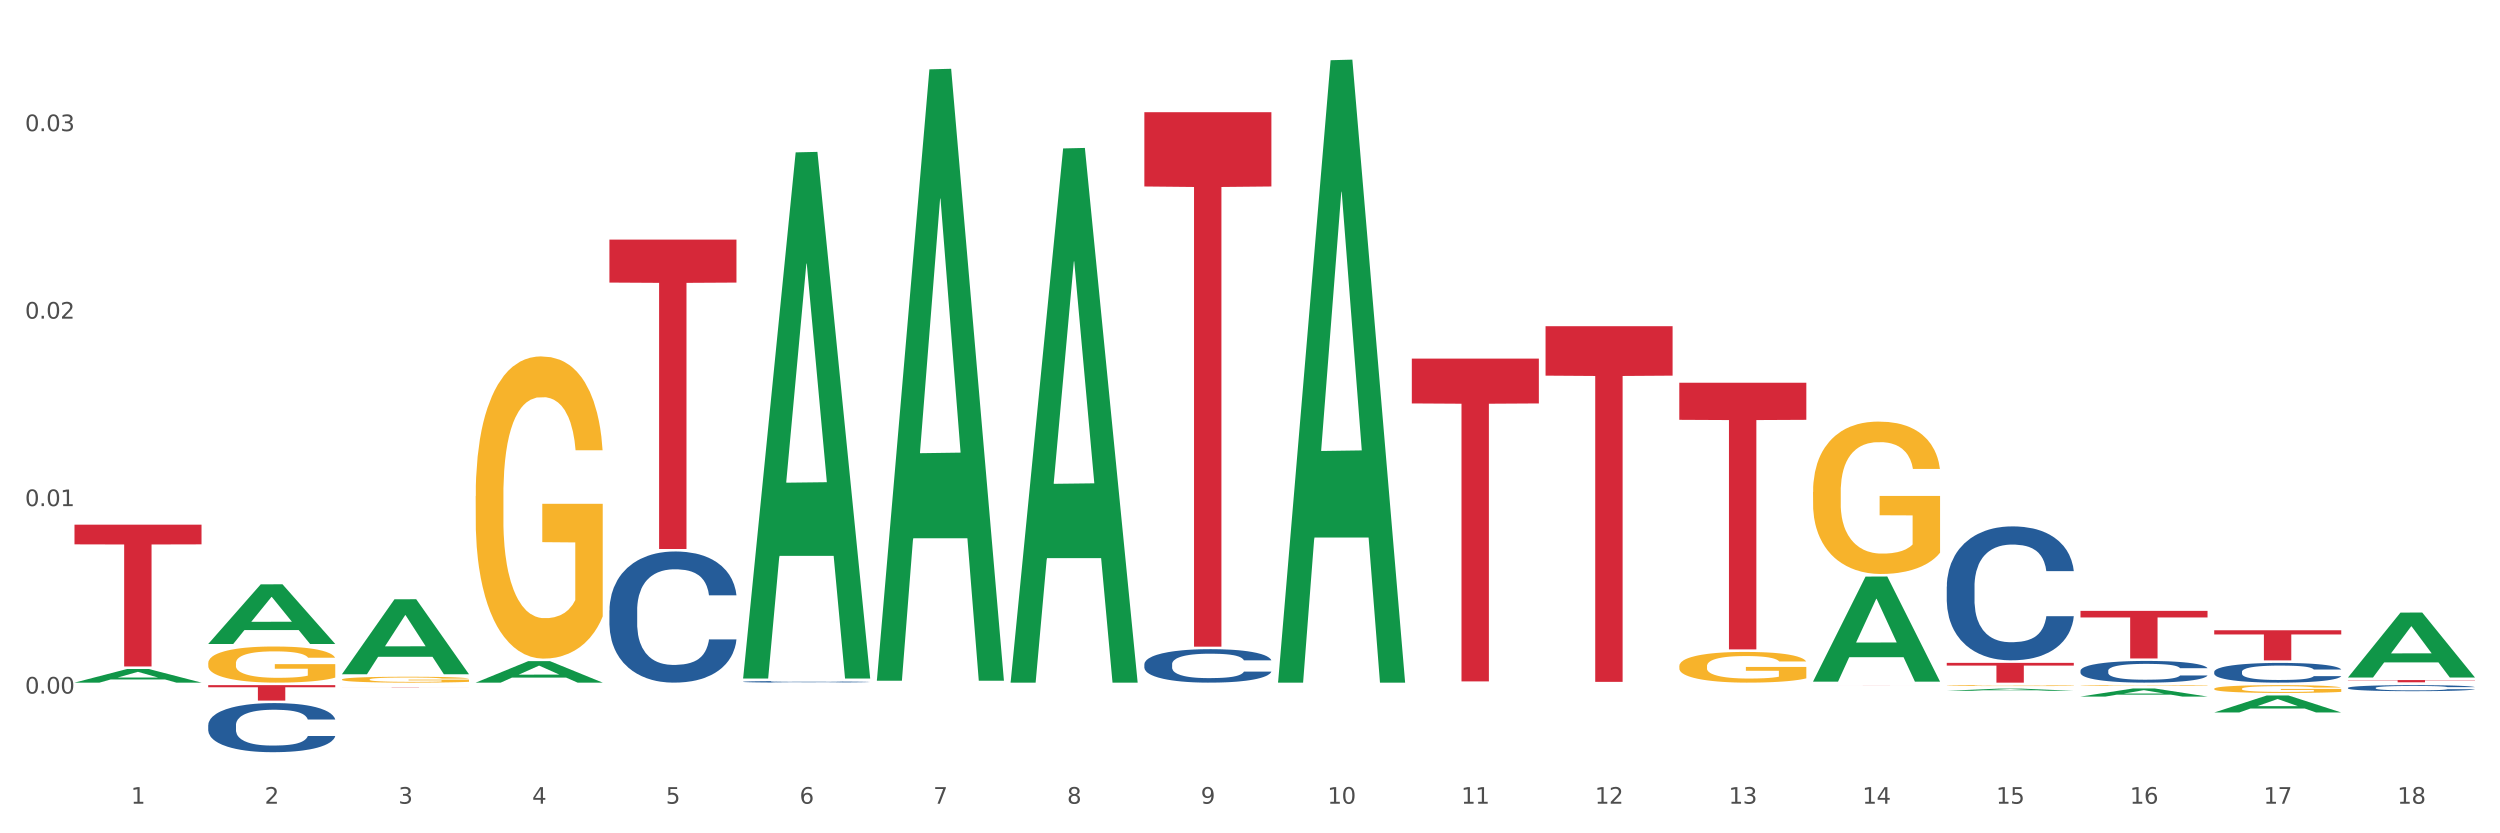 <?xml version="1.0" encoding="utf-8" standalone="no"?>
<!DOCTYPE svg PUBLIC "-//W3C//DTD SVG 1.1//EN"
  "http://www.w3.org/Graphics/SVG/1.1/DTD/svg11.dtd">
<svg xmlns:xlink="http://www.w3.org/1999/xlink" width="1080pt" height="360pt" viewBox="0 0 1080 360" xmlns="http://www.w3.org/2000/svg" version="1.1">
 <rect x="0" y="0" width="1080" height="360" fill="#333333" stroke="none"/>
 <defs>
  <style type="text/css">*{stroke-linejoin: round; stroke-linecap: butt}</style>
 </defs>
 <g id="figure_1">
  <g id="patch_1">
   <path d="M 0 360 
L 1080 360 
L 1080 0 
L 0 0 
z
" style="fill: #ffffff; stroke: #ffffff; stroke-linejoin: miter"/>
  </g>
  <g id="axes_1">
   <g id="matplotlib.axis_1">
    <g id="xtick_1">
     <g id="text_1">
      <!-- 1 -->
      <g style="fill: #4d4d4d" transform="translate(56.563 347.204) scale(0.096 -0.096)">
       <defs>
        <path id="DejaVuSans-31" d="M 794 531 
L 1825 531 
L 1825 4091 
L 703 3866 
L 703 4441 
L 1819 4666 
L 2450 4666 
L 2450 531 
L 3481 531 
L 3481 0 
L 794 0 
L 794 531 
z
" transform="scale(0.016)"/>
       </defs>
       <use xlink:href="#DejaVuSans-31"/>
      </g>
     </g>
    </g>
    <g id="xtick_2">
     <g id="text_2">
      <!-- 2 -->
      <g style="fill: #4d4d4d" transform="translate(114.336 347.204) scale(0.096 -0.096)">
       <defs>
        <path id="DejaVuSans-32" d="M 1228 531 
L 3431 531 
L 3431 0 
L 469 0 
L 469 531 
Q 828 903 1448 1529 
Q 2069 2156 2228 2338 
Q 2531 2678 2651 2914 
Q 2772 3150 2772 3378 
Q 2772 3750 2511 3984 
Q 2250 4219 1831 4219 
Q 1534 4219 1204 4116 
Q 875 4013 500 3803 
L 500 4441 
Q 881 4594 1212 4672 
Q 1544 4750 1819 4750 
Q 2544 4750 2975 4387 
Q 3406 4025 3406 3419 
Q 3406 3131 3298 2873 
Q 3191 2616 2906 2266 
Q 2828 2175 2409 1742 
Q 1991 1309 1228 531 
z
" transform="scale(0.016)"/>
       </defs>
       <use xlink:href="#DejaVuSans-32"/>
      </g>
     </g>
    </g>
    <g id="xtick_3">
     <g id="text_3">
      <!-- 3 -->
      <g style="fill: #4d4d4d" transform="translate(172.109 347.204) scale(0.096 -0.096)">
       <defs>
        <path id="DejaVuSans-33" d="M 2597 2516 
Q 3050 2419 3304 2112 
Q 3559 1806 3559 1356 
Q 3559 666 3084 287 
Q 2609 -91 1734 -91 
Q 1441 -91 1130 -33 
Q 819 25 488 141 
L 488 750 
Q 750 597 1062 519 
Q 1375 441 1716 441 
Q 2309 441 2620 675 
Q 2931 909 2931 1356 
Q 2931 1769 2642 2001 
Q 2353 2234 1838 2234 
L 1294 2234 
L 1294 2753 
L 1863 2753 
Q 2328 2753 2575 2939 
Q 2822 3125 2822 3475 
Q 2822 3834 2567 4026 
Q 2313 4219 1838 4219 
Q 1578 4219 1281 4162 
Q 984 4106 628 3988 
L 628 4550 
Q 988 4650 1302 4700 
Q 1616 4750 1894 4750 
Q 2613 4750 3031 4423 
Q 3450 4097 3450 3541 
Q 3450 3153 3228 2886 
Q 3006 2619 2597 2516 
z
" transform="scale(0.016)"/>
       </defs>
       <use xlink:href="#DejaVuSans-33"/>
      </g>
     </g>
    </g>
    <g id="xtick_4">
     <g id="text_4">
      <!-- 4 -->
      <g style="fill: #4d4d4d" transform="translate(229.882 347.204) scale(0.096 -0.096)">
       <defs>
        <path id="DejaVuSans-34" d="M 2419 4116 
L 825 1625 
L 2419 1625 
L 2419 4116 
z
M 2253 4666 
L 3047 4666 
L 3047 1625 
L 3713 1625 
L 3713 1100 
L 3047 1100 
L 3047 0 
L 2419 0 
L 2419 1100 
L 313 1100 
L 313 1709 
L 2253 4666 
z
" transform="scale(0.016)"/>
       </defs>
       <use xlink:href="#DejaVuSans-34"/>
      </g>
     </g>
    </g>
    <g id="xtick_5">
     <g id="text_5">
      <!-- 5 -->
      <g style="fill: #4d4d4d" transform="translate(287.655 347.204) scale(0.096 -0.096)">
       <defs>
        <path id="DejaVuSans-35" d="M 691 4666 
L 3169 4666 
L 3169 4134 
L 1269 4134 
L 1269 2991 
Q 1406 3038 1543 3061 
Q 1681 3084 1819 3084 
Q 2600 3084 3056 2656 
Q 3513 2228 3513 1497 
Q 3513 744 3044 326 
Q 2575 -91 1722 -91 
Q 1428 -91 1123 -41 
Q 819 9 494 109 
L 494 744 
Q 775 591 1075 516 
Q 1375 441 1709 441 
Q 2250 441 2565 725 
Q 2881 1009 2881 1497 
Q 2881 1984 2565 2268 
Q 2250 2553 1709 2553 
Q 1456 2553 1204 2497 
Q 953 2441 691 2322 
L 691 4666 
z
" transform="scale(0.016)"/>
       </defs>
       <use xlink:href="#DejaVuSans-35"/>
      </g>
     </g>
    </g>
    <g id="xtick_6">
     <g id="text_6">
      <!-- 6 -->
      <g style="fill: #4d4d4d" transform="translate(345.428 347.204) scale(0.096 -0.096)">
       <defs>
        <path id="DejaVuSans-36" d="M 2113 2584 
Q 1688 2584 1439 2293 
Q 1191 2003 1191 1497 
Q 1191 994 1439 701 
Q 1688 409 2113 409 
Q 2538 409 2786 701 
Q 3034 994 3034 1497 
Q 3034 2003 2786 2293 
Q 2538 2584 2113 2584 
z
M 3366 4563 
L 3366 3988 
Q 3128 4100 2886 4159 
Q 2644 4219 2406 4219 
Q 1781 4219 1451 3797 
Q 1122 3375 1075 2522 
Q 1259 2794 1537 2939 
Q 1816 3084 2150 3084 
Q 2853 3084 3261 2657 
Q 3669 2231 3669 1497 
Q 3669 778 3244 343 
Q 2819 -91 2113 -91 
Q 1303 -91 875 529 
Q 447 1150 447 2328 
Q 447 3434 972 4092 
Q 1497 4750 2381 4750 
Q 2619 4750 2861 4703 
Q 3103 4656 3366 4563 
z
" transform="scale(0.016)"/>
       </defs>
       <use xlink:href="#DejaVuSans-36"/>
      </g>
     </g>
    </g>
    <g id="xtick_7">
     <g id="text_7">
      <!-- 7 -->
      <g style="fill: #4d4d4d" transform="translate(403.201 347.204) scale(0.096 -0.096)">
       <defs>
        <path id="DejaVuSans-37" d="M 525 4666 
L 3525 4666 
L 3525 4397 
L 1831 0 
L 1172 0 
L 2766 4134 
L 525 4134 
L 525 4666 
z
" transform="scale(0.016)"/>
       </defs>
       <use xlink:href="#DejaVuSans-37"/>
      </g>
     </g>
    </g>
    <g id="xtick_8">
     <g id="text_8">
      <!-- 8 -->
      <g style="fill: #4d4d4d" transform="translate(460.974 347.204) scale(0.096 -0.096)">
       <defs>
        <path id="DejaVuSans-38" d="M 2034 2216 
Q 1584 2216 1326 1975 
Q 1069 1734 1069 1313 
Q 1069 891 1326 650 
Q 1584 409 2034 409 
Q 2484 409 2743 651 
Q 3003 894 3003 1313 
Q 3003 1734 2745 1975 
Q 2488 2216 2034 2216 
z
M 1403 2484 
Q 997 2584 770 2862 
Q 544 3141 544 3541 
Q 544 4100 942 4425 
Q 1341 4750 2034 4750 
Q 2731 4750 3128 4425 
Q 3525 4100 3525 3541 
Q 3525 3141 3298 2862 
Q 3072 2584 2669 2484 
Q 3125 2378 3379 2068 
Q 3634 1759 3634 1313 
Q 3634 634 3220 271 
Q 2806 -91 2034 -91 
Q 1263 -91 848 271 
Q 434 634 434 1313 
Q 434 1759 690 2068 
Q 947 2378 1403 2484 
z
M 1172 3481 
Q 1172 3119 1398 2916 
Q 1625 2713 2034 2713 
Q 2441 2713 2670 2916 
Q 2900 3119 2900 3481 
Q 2900 3844 2670 4047 
Q 2441 4250 2034 4250 
Q 1625 4250 1398 4047 
Q 1172 3844 1172 3481 
z
" transform="scale(0.016)"/>
       </defs>
       <use xlink:href="#DejaVuSans-38"/>
      </g>
     </g>
    </g>
    <g id="xtick_9">
     <g id="text_9">
      <!-- 9 -->
      <g style="fill: #4d4d4d" transform="translate(518.747 347.204) scale(0.096 -0.096)">
       <defs>
        <path id="DejaVuSans-39" d="M 703 97 
L 703 672 
Q 941 559 1184 500 
Q 1428 441 1663 441 
Q 2288 441 2617 861 
Q 2947 1281 2994 2138 
Q 2813 1869 2534 1725 
Q 2256 1581 1919 1581 
Q 1219 1581 811 2004 
Q 403 2428 403 3163 
Q 403 3881 828 4315 
Q 1253 4750 1959 4750 
Q 2769 4750 3195 4129 
Q 3622 3509 3622 2328 
Q 3622 1225 3098 567 
Q 2575 -91 1691 -91 
Q 1453 -91 1209 -44 
Q 966 3 703 97 
z
M 1959 2075 
Q 2384 2075 2632 2365 
Q 2881 2656 2881 3163 
Q 2881 3666 2632 3958 
Q 2384 4250 1959 4250 
Q 1534 4250 1286 3958 
Q 1038 3666 1038 3163 
Q 1038 2656 1286 2365 
Q 1534 2075 1959 2075 
z
" transform="scale(0.016)"/>
       </defs>
       <use xlink:href="#DejaVuSans-39"/>
      </g>
     </g>
    </g>
    <g id="xtick_10">
     <g id="text_10">
      <!-- 10 -->
      <g style="fill: #4d4d4d" transform="translate(573.466 347.204) scale(0.096 -0.096)">
       <defs>
        <path id="DejaVuSans-30" d="M 2034 4250 
Q 1547 4250 1301 3770 
Q 1056 3291 1056 2328 
Q 1056 1369 1301 889 
Q 1547 409 2034 409 
Q 2525 409 2770 889 
Q 3016 1369 3016 2328 
Q 3016 3291 2770 3770 
Q 2525 4250 2034 4250 
z
M 2034 4750 
Q 2819 4750 3233 4129 
Q 3647 3509 3647 2328 
Q 3647 1150 3233 529 
Q 2819 -91 2034 -91 
Q 1250 -91 836 529 
Q 422 1150 422 2328 
Q 422 3509 836 4129 
Q 1250 4750 2034 4750 
z
" transform="scale(0.016)"/>
       </defs>
       <use xlink:href="#DejaVuSans-31"/>
       <use xlink:href="#DejaVuSans-30" transform="translate(63.623 0)"/>
      </g>
     </g>
    </g>
    <g id="xtick_11">
     <g id="text_11">
      <!-- 11 -->
      <g style="fill: #4d4d4d" transform="translate(631.239 347.204) scale(0.096 -0.096)">
       <use xlink:href="#DejaVuSans-31"/>
       <use xlink:href="#DejaVuSans-31" transform="translate(63.623 0)"/>
      </g>
     </g>
    </g>
    <g id="xtick_12">
     <g id="text_12">
      <!-- 12 -->
      <g style="fill: #4d4d4d" transform="translate(689.012 347.204) scale(0.096 -0.096)">
       <use xlink:href="#DejaVuSans-31"/>
       <use xlink:href="#DejaVuSans-32" transform="translate(63.623 0)"/>
      </g>
     </g>
    </g>
    <g id="xtick_13">
     <g id="text_13">
      <!-- 13 -->
      <g style="fill: #4d4d4d" transform="translate(746.785 347.204) scale(0.096 -0.096)">
       <use xlink:href="#DejaVuSans-31"/>
       <use xlink:href="#DejaVuSans-33" transform="translate(63.623 0)"/>
      </g>
     </g>
    </g>
    <g id="xtick_14">
     <g id="text_14">
      <!-- 14 -->
      <g style="fill: #4d4d4d" transform="translate(804.558 347.204) scale(0.096 -0.096)">
       <use xlink:href="#DejaVuSans-31"/>
       <use xlink:href="#DejaVuSans-34" transform="translate(63.623 0)"/>
      </g>
     </g>
    </g>
    <g id="xtick_15">
     <g id="text_15">
      <!-- 15 -->
      <g style="fill: #4d4d4d" transform="translate(862.331 347.204) scale(0.096 -0.096)">
       <use xlink:href="#DejaVuSans-31"/>
       <use xlink:href="#DejaVuSans-35" transform="translate(63.623 0)"/>
      </g>
     </g>
    </g>
    <g id="xtick_16">
     <g id="text_16">
      <!-- 16 -->
      <g style="fill: #4d4d4d" transform="translate(920.104 347.204) scale(0.096 -0.096)">
       <use xlink:href="#DejaVuSans-31"/>
       <use xlink:href="#DejaVuSans-36" transform="translate(63.623 0)"/>
      </g>
     </g>
    </g>
    <g id="xtick_17">
     <g id="text_17">
      <!-- 17 -->
      <g style="fill: #4d4d4d" transform="translate(977.877 347.204) scale(0.096 -0.096)">
       <use xlink:href="#DejaVuSans-31"/>
       <use xlink:href="#DejaVuSans-37" transform="translate(63.623 0)"/>
      </g>
     </g>
    </g>
    <g id="xtick_18">
     <g id="text_18">
      <!-- 18 -->
      <g style="fill: #4d4d4d" transform="translate(1035.65 347.204) scale(0.096 -0.096)">
       <use xlink:href="#DejaVuSans-31"/>
       <use xlink:href="#DejaVuSans-38" transform="translate(63.623 0)"/>
      </g>
     </g>
    </g>
    <g id="xtick_19"/>
    <g id="xtick_20"/>
    <g id="xtick_21"/>
    <g id="xtick_22"/>
    <g id="xtick_23"/>
    <g id="xtick_24"/>
    <g id="xtick_25"/>
    <g id="xtick_26"/>
    <g id="xtick_27"/>
    <g id="xtick_28"/>
    <g id="xtick_29"/>
    <g id="xtick_30"/>
    <g id="xtick_31"/>
    <g id="xtick_32"/>
    <g id="xtick_33"/>
    <g id="xtick_34"/>
    <g id="xtick_35"/>
   </g>
   <g id="matplotlib.axis_2">
    <g id="ytick_1">
     <g id="text_19">
      <!-- 0.00 -->
      <g style="fill: #4d4d4d" transform="translate(10.8 299.627) scale(0.096 -0.096)">
       <defs>
        <path id="DejaVuSans-2e" d="M 684 794 
L 1344 794 
L 1344 0 
L 684 0 
L 684 794 
z
" transform="scale(0.016)"/>
       </defs>
       <use xlink:href="#DejaVuSans-30"/>
       <use xlink:href="#DejaVuSans-2e" transform="translate(63.623 0)"/>
       <use xlink:href="#DejaVuSans-30" transform="translate(95.41 0)"/>
       <use xlink:href="#DejaVuSans-30" transform="translate(159.033 0)"/>
      </g>
     </g>
    </g>
    <g id="ytick_2">
     <g id="text_20">
      <!-- 0.01 -->
      <g style="fill: #4d4d4d" transform="translate(10.8 218.639) scale(0.096 -0.096)">
       <use xlink:href="#DejaVuSans-30"/>
       <use xlink:href="#DejaVuSans-2e" transform="translate(63.623 0)"/>
       <use xlink:href="#DejaVuSans-30" transform="translate(95.41 0)"/>
       <use xlink:href="#DejaVuSans-31" transform="translate(159.033 0)"/>
      </g>
     </g>
    </g>
    <g id="ytick_3">
     <g id="text_21">
      <!-- 0.02 -->
      <g style="fill: #4d4d4d" transform="translate(10.8 137.651) scale(0.096 -0.096)">
       <use xlink:href="#DejaVuSans-30"/>
       <use xlink:href="#DejaVuSans-2e" transform="translate(63.623 0)"/>
       <use xlink:href="#DejaVuSans-30" transform="translate(95.41 0)"/>
       <use xlink:href="#DejaVuSans-32" transform="translate(159.033 0)"/>
      </g>
     </g>
    </g>
    <g id="ytick_4">
     <g id="text_22">
      <!-- 0.03 -->
      <g style="fill: #4d4d4d" transform="translate(10.8 56.662) scale(0.096 -0.096)">
       <use xlink:href="#DejaVuSans-30"/>
       <use xlink:href="#DejaVuSans-2e" transform="translate(63.623 0)"/>
       <use xlink:href="#DejaVuSans-30" transform="translate(95.41 0)"/>
       <use xlink:href="#DejaVuSans-33" transform="translate(159.033 0)"/>
      </g>
     </g>
    </g>
    <g id="ytick_5"/>
    <g id="ytick_6"/>
    <g id="ytick_7"/>
   </g>
   <g id="PolyCollection_1">
    <path d="M 32.175 294.888 
L 32.232 294.883 
L 54.864 289.009 
L 64.257 289.004 
L 87.059 294.899 
L 76.196 294.899 
L 71.273 293.526 
L 47.905 293.526 
L 47.735 293.549 
L 42.982 294.899 
L 32.175 294.899 
L 32.175 294.888 
L 50.847 292.707 
L 68.331 292.702 
L 59.674 290.26 
L 59.561 290.249 
L 59.447 290.266 
L 50.79 292.702 
L 50.847 292.707 
L 32.175 294.888 
z
" clip-path="url(#p74b8d109fe)" style="fill: #109648"/>
    <path d="M 725.451 287.762 
L 725.516 287.75 
L 725.516 287.314 
L 725.645 286.938 
L 726.293 286.03 
L 727.265 285.278 
L 727.978 284.879 
L 728.691 284.551 
L 729.533 284.224 
L 730.57 283.885 
L 732.449 283.388 
L 733.615 283.134 
L 735.041 282.867 
L 737.633 282.479 
L 739.512 282.261 
L 741.456 282.08 
L 744.631 281.861 
L 746.705 281.764 
L 748.908 281.692 
L 751.565 281.643 
L 753.573 281.631 
L 757.98 281.668 
L 761.738 281.777 
L 763.552 281.861 
L 765.885 282.007 
L 767.116 282.104 
L 769.125 282.298 
L 771.199 282.552 
L 772.624 282.77 
L 774.762 283.182 
L 776.382 283.594 
L 777.873 284.103 
L 778.65 284.454 
L 779.234 284.782 
L 779.752 285.157 
L 780.27 285.751 
L 768.607 285.751 
L 768.153 285.327 
L 767.44 284.927 
L 766.403 284.539 
L 765.496 284.297 
L 763.941 283.994 
L 762.516 283.8 
L 761.025 283.655 
L 759.211 283.534 
L 757.785 283.473 
L 755.776 283.425 
L 751.824 283.437 
L 749.167 283.534 
L 747.353 283.655 
L 746.186 283.764 
L 745.15 283.885 
L 743.983 284.055 
L 742.622 284.309 
L 741.65 284.539 
L 740.678 284.83 
L 739.901 285.121 
L 739.188 285.46 
L 738.605 285.824 
L 738.151 286.199 
L 737.762 286.66 
L 737.438 287.423 
L 737.438 289.083 
L 737.568 289.459 
L 737.892 289.956 
L 738.281 290.331 
L 738.929 290.78 
L 739.512 291.082 
L 740.614 291.519 
L 741.845 291.882 
L 742.817 292.112 
L 743.789 292.306 
L 745.474 292.573 
L 747.353 292.791 
L 748.973 292.924 
L 751.176 293.045 
L 752.666 293.094 
L 753.962 293.118 
L 757.137 293.118 
L 759.405 293.082 
L 761.932 292.997 
L 763.876 292.888 
L 765.496 292.755 
L 767.311 292.537 
L 768.477 292.331 
L 768.477 289.798 
L 754.221 289.786 
L 754.221 288.102 
L 780.335 288.102 
L 780.335 293.045 
L 779.234 293.3 
L 778.002 293.53 
L 776.706 293.736 
L 774.762 293.991 
L 772.43 294.233 
L 770.356 294.403 
L 768.153 294.548 
L 765.561 294.681 
L 762.192 294.802 
L 760.118 294.851 
L 757.526 294.887 
L 754.48 294.899 
L 751.824 294.875 
L 749.232 294.815 
L 746.51 294.705 
L 743.854 294.548 
L 741.845 294.39 
L 739.836 294.197 
L 737.698 293.942 
L 736.013 293.7 
L 734.717 293.482 
L 733.291 293.203 
L 731.736 292.839 
L 730.57 292.512 
L 729.533 292.173 
L 728.431 291.737 
L 727.654 291.361 
L 726.876 290.889 
L 726.423 290.537 
L 725.904 289.992 
L 725.516 289.229 
L 725.451 287.762 
z
" clip-path="url(#p74b8d109fe)" style="fill: #f7b32b"/>
    <path d="M 783.224 212.549 
L 783.289 212.489 
L 783.289 210.324 
L 783.418 208.46 
L 784.066 203.95 
L 785.038 200.222 
L 785.751 198.238 
L 786.464 196.615 
L 787.306 194.991 
L 788.343 193.308 
L 790.222 190.842 
L 791.388 189.58 
L 792.814 188.257 
L 795.406 186.333 
L 797.285 185.25 
L 799.229 184.349 
L 802.404 183.266 
L 804.478 182.785 
L 806.681 182.424 
L 809.338 182.184 
L 811.346 182.124 
L 815.753 182.304 
L 819.511 182.845 
L 821.325 183.266 
L 823.658 183.988 
L 824.889 184.469 
L 826.898 185.431 
L 828.971 186.694 
L 830.397 187.776 
L 832.535 189.82 
L 834.155 191.865 
L 835.646 194.39 
L 836.423 196.134 
L 837.007 197.757 
L 837.525 199.621 
L 838.043 202.567 
L 826.38 202.567 
L 825.926 200.463 
L 825.213 198.479 
L 824.176 196.555 
L 823.269 195.352 
L 821.714 193.849 
L 820.288 192.887 
L 818.798 192.165 
L 816.984 191.564 
L 815.558 191.263 
L 813.549 191.023 
L 809.597 191.083 
L 806.94 191.564 
L 805.126 192.165 
L 803.959 192.706 
L 802.922 193.308 
L 801.756 194.149 
L 800.395 195.412 
L 799.423 196.555 
L 798.451 197.998 
L 797.674 199.441 
L 796.961 201.124 
L 796.378 202.928 
L 795.924 204.792 
L 795.535 207.077 
L 795.211 210.865 
L 795.211 219.103 
L 795.341 220.967 
L 795.665 223.432 
L 796.054 225.296 
L 796.702 227.521 
L 797.285 229.024 
L 798.387 231.189 
L 799.618 232.992 
L 800.59 234.135 
L 801.562 235.097 
L 803.246 236.42 
L 805.126 237.502 
L 806.746 238.164 
L 808.949 238.765 
L 810.439 239.005 
L 811.735 239.126 
L 814.91 239.126 
L 817.178 238.945 
L 819.705 238.524 
L 821.649 237.983 
L 823.269 237.322 
L 825.084 236.239 
L 826.25 235.217 
L 826.25 222.65 
L 811.994 222.59 
L 811.994 214.232 
L 838.108 214.232 
L 838.108 238.765 
L 837.007 240.027 
L 835.775 241.17 
L 834.479 242.192 
L 832.535 243.455 
L 830.203 244.657 
L 828.129 245.499 
L 825.926 246.221 
L 823.334 246.882 
L 819.964 247.483 
L 817.891 247.724 
L 815.299 247.904 
L 812.253 247.964 
L 809.597 247.844 
L 807.005 247.544 
L 804.283 247.002 
L 801.627 246.221 
L 799.618 245.439 
L 797.609 244.477 
L 795.471 243.214 
L 793.786 242.012 
L 792.49 240.929 
L 791.064 239.546 
L 789.509 237.743 
L 788.343 236.119 
L 787.306 234.436 
L 786.204 232.271 
L 785.427 230.407 
L 784.649 228.062 
L 784.196 226.318 
L 783.677 223.612 
L 783.289 219.824 
L 783.224 212.549 
z
" clip-path="url(#p74b8d109fe)" style="fill: #f7b32b"/>
    <path d="M 840.997 296.168 
L 841.062 296.167 
L 841.062 296.154 
L 841.191 296.143 
L 841.839 296.115 
L 842.811 296.092 
L 843.524 296.08 
L 844.237 296.07 
L 845.079 296.06 
L 846.116 296.049 
L 847.995 296.034 
L 849.161 296.026 
L 850.587 296.018 
L 853.179 296.006 
L 855.058 296 
L 857.002 295.994 
L 860.177 295.987 
L 862.251 295.984 
L 864.454 295.982 
L 867.111 295.981 
L 869.119 295.98 
L 873.526 295.981 
L 877.284 295.985 
L 879.098 295.987 
L 881.431 295.992 
L 882.662 295.995 
L 884.671 296.001 
L 886.744 296.008 
L 888.17 296.015 
L 890.308 296.028 
L 891.928 296.04 
L 893.419 296.056 
L 894.196 296.067 
L 894.779 296.077 
L 895.298 296.088 
L 895.816 296.106 
L 884.153 296.106 
L 883.699 296.093 
L 882.986 296.081 
L 881.949 296.069 
L 881.042 296.062 
L 879.487 296.053 
L 878.061 296.047 
L 876.571 296.042 
L 874.757 296.038 
L 873.331 296.037 
L 871.322 296.035 
L 867.37 296.035 
L 864.713 296.038 
L 862.899 296.042 
L 861.732 296.045 
L 860.695 296.049 
L 859.529 296.054 
L 858.168 296.062 
L 857.196 296.069 
L 856.224 296.078 
L 855.447 296.087 
L 854.734 296.097 
L 854.151 296.109 
L 853.697 296.12 
L 853.308 296.134 
L 852.984 296.157 
L 852.984 296.208 
L 853.114 296.22 
L 853.438 296.235 
L 853.827 296.246 
L 854.475 296.26 
L 855.058 296.269 
L 856.16 296.283 
L 857.391 296.294 
L 858.363 296.301 
L 859.335 296.307 
L 861.019 296.315 
L 862.899 296.322 
L 864.519 296.326 
L 866.722 296.33 
L 868.212 296.331 
L 869.508 296.332 
L 872.683 296.332 
L 874.951 296.331 
L 877.478 296.328 
L 879.422 296.325 
L 881.042 296.321 
L 882.857 296.314 
L 884.023 296.308 
L 884.023 296.23 
L 869.767 296.23 
L 869.767 296.178 
L 895.881 296.178 
L 895.881 296.33 
L 894.779 296.337 
L 893.548 296.344 
L 892.252 296.351 
L 890.308 296.358 
L 887.976 296.366 
L 885.902 296.371 
L 883.699 296.376 
L 881.107 296.38 
L 877.737 296.383 
L 875.664 296.385 
L 873.072 296.386 
L 870.026 296.386 
L 867.37 296.386 
L 864.778 296.384 
L 862.056 296.38 
L 859.4 296.376 
L 857.391 296.371 
L 855.382 296.365 
L 853.244 296.357 
L 851.559 296.35 
L 850.263 296.343 
L 848.837 296.334 
L 847.282 296.323 
L 846.116 296.313 
L 845.079 296.303 
L 843.977 296.289 
L 843.2 296.278 
L 842.422 296.264 
L 841.969 296.253 
L 841.45 296.236 
L 841.062 296.213 
L 840.997 296.168 
z
" clip-path="url(#p74b8d109fe)" style="fill: #f7b32b"/>
    <path d="M 898.77 296.144 
L 898.835 296.143 
L 898.835 296.132 
L 898.964 296.122 
L 899.612 296.097 
L 900.584 296.077 
L 901.297 296.067 
L 902.01 296.058 
L 902.852 296.049 
L 903.889 296.04 
L 905.768 296.027 
L 906.934 296.02 
L 908.36 296.013 
L 910.952 296.003 
L 912.831 295.997 
L 914.775 295.992 
L 917.95 295.986 
L 920.024 295.984 
L 922.227 295.982 
L 924.884 295.981 
L 926.892 295.98 
L 931.299 295.981 
L 935.057 295.984 
L 936.871 295.986 
L 939.204 295.99 
L 940.435 295.993 
L 942.444 295.998 
L 944.517 296.005 
L 945.943 296.011 
L 948.081 296.022 
L 949.701 296.033 
L 951.192 296.046 
L 951.969 296.055 
L 952.552 296.064 
L 953.071 296.074 
L 953.589 296.09 
L 941.926 296.09 
L 941.472 296.079 
L 940.759 296.068 
L 939.722 296.058 
L 938.815 296.051 
L 937.26 296.043 
L 935.834 296.038 
L 934.344 296.034 
L 932.53 296.031 
L 931.104 296.029 
L 929.095 296.028 
L 925.143 296.028 
L 922.486 296.031 
L 920.672 296.034 
L 919.505 296.037 
L 918.468 296.04 
L 917.302 296.045 
L 915.941 296.052 
L 914.969 296.058 
L 913.997 296.065 
L 913.22 296.073 
L 912.507 296.082 
L 911.924 296.092 
L 911.47 296.102 
L 911.081 296.114 
L 910.757 296.135 
L 910.757 296.179 
L 910.887 296.189 
L 911.211 296.202 
L 911.6 296.212 
L 912.248 296.224 
L 912.831 296.232 
L 913.933 296.244 
L 915.164 296.253 
L 916.136 296.259 
L 917.108 296.265 
L 918.792 296.272 
L 920.672 296.278 
L 922.292 296.281 
L 924.495 296.284 
L 925.985 296.286 
L 927.281 296.286 
L 930.456 296.286 
L 932.724 296.285 
L 935.251 296.283 
L 937.195 296.28 
L 938.815 296.277 
L 940.63 296.271 
L 941.796 296.265 
L 941.796 296.198 
L 927.54 296.197 
L 927.54 296.153 
L 953.654 296.153 
L 953.654 296.284 
L 952.552 296.291 
L 951.321 296.297 
L 950.025 296.303 
L 948.081 296.31 
L 945.749 296.316 
L 943.675 296.32 
L 941.472 296.324 
L 938.88 296.328 
L 935.51 296.331 
L 933.437 296.332 
L 930.845 296.333 
L 927.799 296.334 
L 925.143 296.333 
L 922.551 296.331 
L 919.829 296.329 
L 917.172 296.324 
L 915.164 296.32 
L 913.155 296.315 
L 911.017 296.308 
L 909.332 296.302 
L 908.036 296.296 
L 906.61 296.289 
L 905.055 296.279 
L 903.889 296.27 
L 902.852 296.261 
L 901.75 296.249 
L 900.973 296.239 
L 900.195 296.227 
L 899.742 296.217 
L 899.223 296.203 
L 898.835 296.183 
L 898.77 296.144 
z
" clip-path="url(#p74b8d109fe)" style="fill: #f7b32b"/>
    <path d="M 1014.316 293.79 
L 1069.2 293.79 
L 1069.2 293.923 
L 1047.61 293.924 
L 1047.61 294.751 
L 1035.775 294.751 
L 1035.775 293.924 
L 1014.316 293.923 
L 1014.316 293.791 
L 1014.316 293.79 
z
" clip-path="url(#p74b8d109fe)" style="fill: #d62839"/>
    <path d="M 956.543 272.279 
L 1011.427 272.279 
L 1011.427 274.088 
L 989.837 274.1 
L 989.837 285.298 
L 978.002 285.298 
L 978.002 274.1 
L 956.543 274.088 
L 956.543 272.291 
L 956.543 272.279 
z
" clip-path="url(#p74b8d109fe)" style="fill: #d62839"/>
    <path d="M 898.77 263.884 
L 953.654 263.884 
L 953.654 266.741 
L 932.064 266.76 
L 932.064 284.443 
L 920.229 284.443 
L 920.229 266.76 
L 898.77 266.741 
L 898.77 263.903 
L 898.77 263.884 
z
" clip-path="url(#p74b8d109fe)" style="fill: #d62839"/>
    <path d="M 840.997 286.347 
L 895.881 286.347 
L 895.881 287.535 
L 874.291 287.543 
L 874.291 294.899 
L 862.456 294.899 
L 862.456 287.543 
L 840.997 287.535 
L 840.997 286.355 
L 840.997 286.347 
z
" clip-path="url(#p74b8d109fe)" style="fill: #d62839"/>
    <path d="M 783.224 295.98 
L 838.108 295.98 
L 838.108 295.985 
L 816.519 295.985 
L 816.519 296.012 
L 804.683 296.012 
L 804.683 295.985 
L 783.224 295.985 
L 783.224 295.98 
L 783.224 295.98 
z
" clip-path="url(#p74b8d109fe)" style="fill: #d62839"/>
    <path d="M 725.451 165.354 
L 780.335 165.354 
L 780.335 181.362 
L 758.746 181.47 
L 758.746 280.55 
L 746.91 280.55 
L 746.91 181.47 
L 725.451 181.362 
L 725.451 165.462 
L 725.451 165.354 
z
" clip-path="url(#p74b8d109fe)" style="fill: #d62839"/>
    <path d="M 667.678 140.93 
L 722.562 140.93 
L 722.562 162.279 
L 700.973 162.424 
L 700.973 294.558 
L 689.137 294.558 
L 689.137 162.424 
L 667.678 162.279 
L 667.678 141.074 
L 667.678 140.93 
z
" clip-path="url(#p74b8d109fe)" style="fill: #d62839"/>
    <path d="M 609.905 154.904 
L 664.789 154.904 
L 664.789 174.284 
L 643.2 174.415 
L 643.2 294.364 
L 631.364 294.364 
L 631.364 174.415 
L 609.905 174.284 
L 609.905 155.035 
L 609.905 154.904 
z
" clip-path="url(#p74b8d109fe)" style="fill: #d62839"/>
    <path d="M 494.359 48.476 
L 549.243 48.476 
L 549.243 80.56 
L 527.654 80.777 
L 527.654 279.356 
L 515.818 279.356 
L 515.818 80.777 
L 494.359 80.56 
L 494.359 48.692 
L 494.359 48.476 
z
" clip-path="url(#p74b8d109fe)" style="fill: #d62839"/>
    <path d="M 263.267 103.5 
L 318.151 103.5 
L 318.151 122.074 
L 296.562 122.2 
L 296.562 237.156 
L 284.726 237.156 
L 284.726 122.2 
L 263.267 122.074 
L 263.267 103.626 
L 263.267 103.5 
z
" clip-path="url(#p74b8d109fe)" style="fill: #d62839"/>
    <path d="M 147.721 296.974 
L 202.605 296.974 
L 202.605 296.989 
L 181.016 296.989 
L 181.016 297.078 
L 169.18 297.078 
L 169.18 296.989 
L 147.721 296.989 
L 147.721 296.974 
L 147.721 296.974 
z
" clip-path="url(#p74b8d109fe)" style="fill: #d62839"/>
    <path d="M 89.948 286.503 
L 90.013 286.488 
L 90.013 285.975 
L 90.142 285.533 
L 90.79 284.464 
L 91.762 283.58 
L 92.475 283.11 
L 93.188 282.725 
L 94.03 282.34 
L 95.067 281.941 
L 96.946 281.356 
L 98.113 281.057 
L 99.538 280.743 
L 102.13 280.287 
L 104.009 280.03 
L 105.953 279.817 
L 109.128 279.56 
L 111.202 279.446 
L 113.405 279.36 
L 116.062 279.303 
L 118.071 279.289 
L 122.477 279.332 
L 126.235 279.46 
L 128.049 279.56 
L 130.382 279.731 
L 131.613 279.845 
L 133.622 280.073 
L 135.696 280.373 
L 137.121 280.629 
L 139.26 281.114 
L 140.88 281.599 
L 142.37 282.197 
L 143.148 282.611 
L 143.731 282.996 
L 144.249 283.438 
L 144.768 284.136 
L 133.104 284.136 
L 132.65 283.637 
L 131.937 283.167 
L 130.901 282.711 
L 129.993 282.425 
L 128.438 282.069 
L 127.013 281.841 
L 125.522 281.67 
L 123.708 281.527 
L 122.282 281.456 
L 120.274 281.399 
L 116.321 281.413 
L 113.664 281.527 
L 111.85 281.67 
L 110.684 281.798 
L 109.647 281.941 
L 108.48 282.14 
L 107.12 282.44 
L 106.148 282.711 
L 105.176 283.053 
L 104.398 283.395 
L 103.685 283.794 
L 103.102 284.222 
L 102.648 284.664 
L 102.26 285.205 
L 101.936 286.103 
L 101.936 288.056 
L 102.065 288.498 
L 102.389 289.083 
L 102.778 289.525 
L 103.426 290.052 
L 104.009 290.409 
L 105.111 290.922 
L 106.342 291.35 
L 107.314 291.62 
L 108.286 291.849 
L 109.971 292.162 
L 111.85 292.419 
L 113.47 292.576 
L 115.673 292.718 
L 117.163 292.775 
L 118.459 292.804 
L 121.634 292.804 
L 123.902 292.761 
L 126.43 292.661 
L 128.373 292.533 
L 129.993 292.376 
L 131.808 292.119 
L 132.974 291.877 
L 132.974 288.898 
L 118.719 288.883 
L 118.719 286.902 
L 144.832 286.902 
L 144.832 292.718 
L 143.731 293.018 
L 142.5 293.288 
L 141.204 293.531 
L 139.26 293.83 
L 136.927 294.115 
L 134.853 294.315 
L 132.65 294.486 
L 130.058 294.643 
L 126.689 294.785 
L 124.615 294.842 
L 122.023 294.885 
L 118.978 294.899 
L 116.321 294.871 
L 113.729 294.8 
L 111.007 294.671 
L 108.351 294.486 
L 106.342 294.301 
L 104.333 294.073 
L 102.195 293.773 
L 100.51 293.488 
L 99.214 293.231 
L 97.789 292.904 
L 96.233 292.476 
L 95.067 292.091 
L 94.03 291.692 
L 92.929 291.179 
L 92.151 290.737 
L 91.374 290.181 
L 90.92 289.767 
L 90.402 289.126 
L 90.013 288.228 
L 89.948 286.503 
z
" clip-path="url(#p74b8d109fe)" style="fill: #f7b32b"/>
    <path d="M 89.948 295.98 
L 144.832 295.98 
L 144.832 296.907 
L 123.243 296.913 
L 123.243 302.651 
L 111.407 302.651 
L 111.407 296.913 
L 89.948 296.907 
L 89.948 295.986 
L 89.948 295.98 
z
" clip-path="url(#p74b8d109fe)" style="fill: #d62839"/>
    <path d="M 32.175 226.644 
L 87.059 226.644 
L 87.059 235.16 
L 65.47 235.218 
L 65.47 287.923 
L 53.635 287.923 
L 53.635 235.218 
L 32.175 235.16 
L 32.175 226.702 
L 32.175 226.644 
z
" clip-path="url(#p74b8d109fe)" style="fill: #d62839"/>
    <path d="M 32.175 296.872 
L 32.24 296.872 
L 32.24 296.872 
L 32.434 296.871 
L 33.148 296.87 
L 34.056 296.869 
L 35.613 296.867 
L 36.457 296.867 
L 37.56 296.866 
L 39.83 296.865 
L 42.425 296.865 
L 44.242 296.864 
L 45.604 296.864 
L 48.653 296.863 
L 50.405 296.863 
L 52.221 296.863 
L 53.778 296.863 
L 56.373 296.863 
L 58.449 296.863 
L 60.85 296.863 
L 62.861 296.863 
L 65.521 296.863 
L 69.413 296.863 
L 70.905 296.863 
L 72.917 296.863 
L 74.993 296.864 
L 76.679 296.864 
L 78.626 296.864 
L 80.637 296.865 
L 82.583 296.866 
L 83.945 296.866 
L 85.048 296.867 
L 86.021 296.868 
L 86.735 296.869 
L 87.059 296.87 
L 75.187 296.87 
L 74.863 296.869 
L 74.214 296.868 
L 73.565 296.868 
L 72.852 296.867 
L 71.749 296.867 
L 70.776 296.867 
L 69.154 296.866 
L 67.662 296.866 
L 66.429 296.866 
L 64.937 296.866 
L 61.758 296.866 
L 59.487 296.866 
L 58.06 296.866 
L 56.309 296.866 
L 54.816 296.866 
L 53.065 296.866 
L 51.702 296.866 
L 50.34 296.867 
L 49.562 296.867 
L 48.394 296.867 
L 47.615 296.868 
L 46.577 296.868 
L 45.993 296.869 
L 44.955 296.87 
L 44.501 296.871 
L 44.307 296.871 
L 44.177 296.872 
L 44.177 296.875 
L 44.566 296.876 
L 44.891 296.877 
L 45.41 296.878 
L 46.383 296.878 
L 47.81 296.879 
L 49.302 296.88 
L 50.535 296.88 
L 51.702 296.881 
L 52.87 296.881 
L 54.297 296.881 
L 55.465 296.881 
L 57.217 296.881 
L 59.293 296.881 
L 60.915 296.881 
L 64.223 296.881 
L 65.715 296.881 
L 67.143 296.881 
L 68.7 296.881 
L 69.932 296.881 
L 70.646 296.88 
L 71.814 296.88 
L 72.722 296.88 
L 73.5 296.879 
L 74.019 296.879 
L 74.603 296.878 
L 75.057 296.877 
L 75.187 296.877 
L 87.059 296.877 
L 86.8 296.878 
L 86.346 296.879 
L 85.437 296.879 
L 84.724 296.88 
L 83.621 296.881 
L 82.453 296.881 
L 80.831 296.882 
L 79.339 296.882 
L 77.782 296.883 
L 76.095 296.883 
L 73.046 296.884 
L 71.943 296.884 
L 69.608 296.884 
L 67.791 296.884 
L 65.132 296.884 
L 62.407 296.884 
L 59.552 296.884 
L 57.022 296.884 
L 54.233 296.884 
L 52.481 296.884 
L 50.535 296.884 
L 48.264 296.884 
L 46.123 296.883 
L 44.112 296.883 
L 42.231 296.882 
L 40.479 296.882 
L 38.208 296.881 
L 36.522 296.88 
L 35.289 296.879 
L 34.446 296.879 
L 33.602 296.878 
L 33.148 296.877 
L 32.434 296.876 
L 32.175 296.875 
L 32.175 296.872 
z
" clip-path="url(#p74b8d109fe)" style="fill: #255c99"/>
    <path d="M 89.948 313.265 
L 90.013 313.246 
L 90.013 312.703 
L 90.207 311.967 
L 90.921 310.61 
L 91.829 309.583 
L 93.386 308.382 
L 94.23 307.878 
L 95.333 307.316 
L 97.603 306.406 
L 100.198 305.631 
L 102.015 305.204 
L 103.377 304.933 
L 106.426 304.449 
L 108.178 304.235 
L 109.994 304.061 
L 111.551 303.945 
L 114.146 303.809 
L 116.222 303.751 
L 118.623 303.732 
L 120.634 303.751 
L 123.294 303.828 
L 127.186 304.061 
L 128.678 304.197 
L 130.69 304.429 
L 132.766 304.739 
L 134.452 305.049 
L 136.399 305.495 
L 138.41 306.076 
L 140.356 306.813 
L 141.718 307.491 
L 142.821 308.208 
L 143.794 309.08 
L 144.508 310.029 
L 144.832 310.824 
L 132.96 310.824 
L 132.636 310.107 
L 131.987 309.332 
L 131.338 308.808 
L 130.625 308.382 
L 129.522 307.898 
L 128.549 307.588 
L 126.927 307.219 
L 125.435 306.987 
L 124.202 306.851 
L 122.71 306.735 
L 119.531 306.619 
L 117.26 306.619 
L 115.833 306.658 
L 114.082 306.754 
L 112.589 306.89 
L 110.838 307.123 
L 109.475 307.374 
L 108.113 307.704 
L 107.335 307.936 
L 106.167 308.363 
L 105.388 308.711 
L 104.35 309.312 
L 103.766 309.738 
L 102.728 310.843 
L 102.274 311.657 
L 102.08 312.219 
L 101.95 312.839 
L 101.95 315.862 
L 102.339 317.218 
L 102.663 317.799 
L 103.183 318.458 
L 104.156 319.311 
L 105.583 320.144 
L 107.075 320.745 
L 108.308 321.113 
L 109.475 321.384 
L 110.643 321.597 
L 112.07 321.791 
L 113.238 321.907 
L 114.99 322.024 
L 117.066 322.082 
L 118.688 322.082 
L 121.996 321.985 
L 123.488 321.888 
L 124.916 321.752 
L 126.473 321.539 
L 127.705 321.307 
L 128.419 321.132 
L 129.587 320.764 
L 130.495 320.377 
L 131.273 319.931 
L 131.792 319.543 
L 132.376 318.962 
L 132.83 318.303 
L 132.96 317.954 
L 144.832 317.954 
L 144.573 318.652 
L 144.119 319.33 
L 143.21 320.241 
L 142.497 320.764 
L 141.394 321.403 
L 140.226 321.946 
L 138.604 322.547 
L 137.112 322.992 
L 135.555 323.38 
L 133.868 323.729 
L 130.819 324.213 
L 129.716 324.349 
L 127.381 324.581 
L 125.564 324.717 
L 122.905 324.853 
L 120.18 324.93 
L 117.325 324.95 
L 114.795 324.911 
L 112.006 324.794 
L 110.254 324.678 
L 108.308 324.504 
L 106.037 324.233 
L 103.896 323.903 
L 101.885 323.516 
L 100.004 323.07 
L 98.252 322.566 
L 95.981 321.733 
L 94.295 320.919 
L 93.062 320.163 
L 92.219 319.524 
L 91.375 318.71 
L 90.921 318.148 
L 90.207 316.792 
L 89.948 315.532 
L 89.948 313.265 
z
" clip-path="url(#p74b8d109fe)" style="fill: #255c99"/>
    <path d="M 263.267 263.696 
L 263.332 263.644 
L 263.332 262.195 
L 263.526 260.229 
L 264.24 256.607 
L 265.148 253.864 
L 266.705 250.656 
L 267.549 249.31 
L 268.652 247.81 
L 270.922 245.378 
L 273.517 243.308 
L 275.334 242.169 
L 276.696 241.445 
L 279.745 240.151 
L 281.497 239.582 
L 283.313 239.116 
L 284.87 238.806 
L 287.465 238.444 
L 289.541 238.288 
L 291.942 238.237 
L 293.953 238.288 
L 296.613 238.495 
L 300.505 239.116 
L 301.997 239.479 
L 304.008 240.1 
L 306.084 240.928 
L 307.771 241.755 
L 309.717 242.946 
L 311.729 244.498 
L 313.675 246.464 
L 315.037 248.276 
L 316.14 250.19 
L 317.113 252.519 
L 317.827 255.054 
L 318.151 257.176 
L 306.279 257.176 
L 305.955 255.261 
L 305.306 253.191 
L 304.657 251.794 
L 303.944 250.656 
L 302.841 249.362 
L 301.868 248.534 
L 300.246 247.551 
L 298.754 246.93 
L 297.521 246.568 
L 296.029 246.257 
L 292.85 245.947 
L 290.579 245.947 
L 289.152 246.05 
L 287.4 246.309 
L 285.908 246.671 
L 284.157 247.292 
L 282.794 247.965 
L 281.432 248.845 
L 280.653 249.466 
L 279.486 250.604 
L 278.707 251.536 
L 277.669 253.14 
L 277.085 254.278 
L 276.047 257.228 
L 275.593 259.401 
L 275.399 260.902 
L 275.269 262.558 
L 275.269 270.63 
L 275.658 274.252 
L 275.982 275.805 
L 276.501 277.564 
L 277.475 279.841 
L 278.902 282.066 
L 280.394 283.67 
L 281.627 284.653 
L 282.794 285.378 
L 283.962 285.947 
L 285.389 286.465 
L 286.557 286.775 
L 288.309 287.086 
L 290.385 287.241 
L 292.007 287.241 
L 295.315 286.982 
L 296.807 286.723 
L 298.235 286.361 
L 299.792 285.792 
L 301.024 285.171 
L 301.738 284.705 
L 302.906 283.722 
L 303.814 282.687 
L 304.592 281.497 
L 305.111 280.462 
L 305.695 278.91 
L 306.149 277.15 
L 306.279 276.219 
L 318.151 276.219 
L 317.892 278.082 
L 317.438 279.893 
L 316.529 282.325 
L 315.816 283.722 
L 314.713 285.43 
L 313.545 286.879 
L 311.923 288.483 
L 310.431 289.673 
L 308.874 290.708 
L 307.187 291.639 
L 304.138 292.933 
L 303.035 293.295 
L 300.7 293.916 
L 298.883 294.278 
L 296.223 294.641 
L 293.499 294.848 
L 290.644 294.899 
L 288.114 294.796 
L 285.324 294.485 
L 283.573 294.175 
L 281.627 293.709 
L 279.356 292.985 
L 277.215 292.105 
L 275.204 291.07 
L 273.323 289.88 
L 271.571 288.534 
L 269.3 286.309 
L 267.614 284.136 
L 266.381 282.118 
L 265.538 280.41 
L 264.694 278.237 
L 264.24 276.736 
L 263.526 273.114 
L 263.267 269.75 
L 263.267 263.696 
z
" clip-path="url(#p74b8d109fe)" style="fill: #255c99"/>
    <path d="M 321.04 294.513 
L 321.105 294.513 
L 321.105 294.495 
L 321.299 294.471 
L 322.013 294.426 
L 322.921 294.392 
L 324.478 294.352 
L 325.322 294.336 
L 326.425 294.317 
L 328.695 294.287 
L 331.29 294.261 
L 333.107 294.247 
L 334.469 294.238 
L 337.518 294.222 
L 339.27 294.215 
L 341.086 294.209 
L 342.643 294.206 
L 345.238 294.201 
L 347.314 294.199 
L 349.715 294.199 
L 351.726 294.199 
L 354.386 294.202 
L 358.278 294.209 
L 359.77 294.214 
L 361.781 294.222 
L 363.857 294.232 
L 365.544 294.242 
L 367.49 294.257 
L 369.502 294.276 
L 371.448 294.3 
L 372.81 294.323 
L 373.913 294.346 
L 374.886 294.375 
L 375.6 294.407 
L 375.924 294.433 
L 364.052 294.433 
L 363.728 294.409 
L 363.079 294.384 
L 362.43 294.366 
L 361.717 294.352 
L 360.614 294.336 
L 359.641 294.326 
L 358.019 294.314 
L 356.527 294.306 
L 355.294 294.302 
L 353.802 294.298 
L 350.623 294.294 
L 348.352 294.294 
L 346.925 294.295 
L 345.173 294.298 
L 343.681 294.303 
L 341.93 294.311 
L 340.567 294.319 
L 339.205 294.33 
L 338.426 294.337 
L 337.259 294.352 
L 336.48 294.363 
L 335.442 294.383 
L 334.858 294.397 
L 333.82 294.433 
L 333.366 294.46 
L 333.172 294.479 
L 333.042 294.499 
L 333.042 294.599 
L 333.431 294.644 
L 333.755 294.663 
L 334.274 294.685 
L 335.248 294.713 
L 336.675 294.741 
L 338.167 294.76 
L 339.4 294.773 
L 340.567 294.782 
L 341.735 294.789 
L 343.162 294.795 
L 344.33 294.799 
L 346.082 294.803 
L 348.158 294.805 
L 349.78 294.805 
L 353.088 294.801 
L 354.58 294.798 
L 356.008 294.794 
L 357.565 294.787 
L 358.797 294.779 
L 359.511 294.773 
L 360.679 294.761 
L 361.587 294.748 
L 362.365 294.734 
L 362.884 294.721 
L 363.468 294.702 
L 363.922 294.68 
L 364.052 294.668 
L 375.924 294.668 
L 375.665 294.691 
L 375.211 294.714 
L 374.302 294.744 
L 373.589 294.761 
L 372.486 294.782 
L 371.318 294.8 
L 369.696 294.82 
L 368.204 294.835 
L 366.647 294.848 
L 364.96 294.859 
L 361.911 294.875 
L 360.808 294.88 
L 358.473 294.887 
L 356.656 294.892 
L 353.996 294.896 
L 351.272 294.899 
L 348.417 294.899 
L 345.887 294.898 
L 343.097 294.894 
L 341.346 294.89 
L 339.4 294.885 
L 337.129 294.876 
L 334.988 294.865 
L 332.977 294.852 
L 331.096 294.837 
L 329.344 294.821 
L 327.073 294.793 
L 325.387 294.766 
L 324.154 294.741 
L 323.311 294.72 
L 322.467 294.693 
L 322.013 294.675 
L 321.299 294.63 
L 321.04 294.588 
L 321.04 294.513 
z
" clip-path="url(#p74b8d109fe)" style="fill: #255c99"/>
    <path d="M 494.359 286.935 
L 494.424 286.922 
L 494.424 286.552 
L 494.618 286.05 
L 495.332 285.126 
L 496.24 284.426 
L 497.797 283.607 
L 498.641 283.263 
L 499.743 282.88 
L 502.014 282.26 
L 504.609 281.731 
L 506.426 281.441 
L 507.788 281.256 
L 510.837 280.926 
L 512.589 280.78 
L 514.405 280.662 
L 515.962 280.582 
L 518.557 280.49 
L 520.633 280.45 
L 523.034 280.437 
L 525.045 280.45 
L 527.705 280.503 
L 531.597 280.662 
L 533.089 280.754 
L 535.1 280.912 
L 537.176 281.124 
L 538.863 281.335 
L 540.809 281.639 
L 542.821 282.035 
L 544.767 282.537 
L 546.129 282.999 
L 547.232 283.488 
L 548.205 284.082 
L 548.919 284.729 
L 549.243 285.271 
L 537.371 285.271 
L 537.047 284.782 
L 536.398 284.254 
L 535.749 283.897 
L 535.036 283.607 
L 533.933 283.277 
L 532.96 283.065 
L 531.338 282.814 
L 529.846 282.656 
L 528.613 282.563 
L 527.121 282.484 
L 523.942 282.405 
L 521.671 282.405 
L 520.244 282.431 
L 518.492 282.497 
L 517 282.59 
L 515.249 282.748 
L 513.886 282.92 
L 512.524 283.145 
L 511.745 283.303 
L 510.578 283.594 
L 509.799 283.831 
L 508.761 284.241 
L 508.177 284.531 
L 507.139 285.284 
L 506.685 285.839 
L 506.49 286.222 
L 506.361 286.645 
L 506.361 288.705 
L 506.75 289.63 
L 507.074 290.026 
L 507.593 290.475 
L 508.566 291.056 
L 509.994 291.624 
L 511.486 292.033 
L 512.718 292.284 
L 513.886 292.469 
L 515.054 292.614 
L 516.481 292.747 
L 517.649 292.826 
L 519.401 292.905 
L 521.477 292.945 
L 523.099 292.945 
L 526.407 292.879 
L 527.899 292.813 
L 529.327 292.72 
L 530.884 292.575 
L 532.116 292.416 
L 532.83 292.297 
L 533.998 292.047 
L 534.906 291.782 
L 535.684 291.479 
L 536.203 291.214 
L 536.787 290.818 
L 537.241 290.369 
L 537.371 290.131 
L 549.243 290.131 
L 548.984 290.607 
L 548.53 291.069 
L 547.621 291.69 
L 546.908 292.047 
L 545.805 292.482 
L 544.637 292.852 
L 543.015 293.262 
L 541.523 293.565 
L 539.966 293.83 
L 538.279 294.067 
L 535.23 294.397 
L 534.127 294.49 
L 531.792 294.648 
L 529.975 294.741 
L 527.315 294.833 
L 524.591 294.886 
L 521.736 294.899 
L 519.206 294.873 
L 516.416 294.794 
L 514.665 294.714 
L 512.718 294.596 
L 510.448 294.411 
L 508.307 294.186 
L 506.296 293.922 
L 504.414 293.618 
L 502.663 293.275 
L 500.392 292.707 
L 498.705 292.152 
L 497.473 291.637 
L 496.629 291.201 
L 495.786 290.646 
L 495.332 290.263 
L 494.618 289.339 
L 494.359 288.48 
L 494.359 286.935 
z
" clip-path="url(#p74b8d109fe)" style="fill: #255c99"/>
    <path d="M 840.997 253.398 
L 841.062 253.345 
L 841.062 251.865 
L 841.256 249.857 
L 841.97 246.158 
L 842.878 243.357 
L 844.435 240.08 
L 845.278 238.706 
L 846.381 237.173 
L 848.652 234.69 
L 851.247 232.576 
L 853.063 231.413 
L 854.426 230.673 
L 857.475 229.352 
L 859.227 228.771 
L 861.043 228.295 
L 862.6 227.978 
L 865.195 227.608 
L 867.271 227.449 
L 869.672 227.396 
L 871.683 227.449 
L 874.343 227.661 
L 878.235 228.295 
L 879.727 228.665 
L 881.738 229.299 
L 883.814 230.145 
L 885.501 230.99 
L 887.447 232.206 
L 889.458 233.791 
L 891.405 235.799 
L 892.767 237.649 
L 893.87 239.605 
L 894.843 241.983 
L 895.557 244.572 
L 895.881 246.739 
L 884.009 246.739 
L 883.685 244.784 
L 883.036 242.67 
L 882.387 241.243 
L 881.673 240.08 
L 880.571 238.759 
L 879.597 237.913 
L 877.976 236.909 
L 876.483 236.275 
L 875.251 235.905 
L 873.759 235.588 
L 870.58 235.271 
L 868.309 235.271 
L 866.882 235.377 
L 865.13 235.641 
L 863.638 236.011 
L 861.887 236.645 
L 860.524 237.332 
L 859.162 238.23 
L 858.383 238.865 
L 857.216 240.027 
L 856.437 240.979 
L 855.399 242.617 
L 854.815 243.78 
L 853.777 246.792 
L 853.323 249.012 
L 853.128 250.544 
L 852.999 252.235 
L 852.999 260.48 
L 853.388 264.179 
L 853.712 265.765 
L 854.231 267.562 
L 855.204 269.887 
L 856.632 272.159 
L 858.124 273.798 
L 859.356 274.802 
L 860.524 275.542 
L 861.692 276.123 
L 863.119 276.651 
L 864.287 276.969 
L 866.039 277.286 
L 868.115 277.444 
L 869.736 277.444 
L 873.045 277.18 
L 874.537 276.916 
L 875.964 276.546 
L 877.521 275.964 
L 878.754 275.33 
L 879.468 274.855 
L 880.635 273.851 
L 881.544 272.794 
L 882.322 271.578 
L 882.841 270.521 
L 883.425 268.936 
L 883.879 267.139 
L 884.009 266.187 
L 895.881 266.187 
L 895.622 268.09 
L 895.167 269.94 
L 894.259 272.424 
L 893.546 273.851 
L 892.443 275.595 
L 891.275 277.074 
L 889.653 278.713 
L 888.161 279.928 
L 886.604 280.985 
L 884.917 281.936 
L 881.868 283.258 
L 880.765 283.628 
L 878.43 284.262 
L 876.613 284.632 
L 873.953 285.002 
L 871.229 285.213 
L 868.374 285.266 
L 865.844 285.16 
L 863.054 284.843 
L 861.303 284.526 
L 859.356 284.05 
L 857.086 283.31 
L 854.945 282.412 
L 852.934 281.355 
L 851.052 280.14 
L 849.301 278.765 
L 847.03 276.493 
L 845.343 274.273 
L 844.111 272.212 
L 843.267 270.468 
L 842.424 268.249 
L 841.97 266.716 
L 841.256 263.017 
L 840.997 259.581 
L 840.997 253.398 
z
" clip-path="url(#p74b8d109fe)" style="fill: #255c99"/>
    <path d="M 898.77 289.736 
L 898.835 289.728 
L 898.835 289.488 
L 899.029 289.163 
L 899.743 288.563 
L 900.651 288.11 
L 902.208 287.579 
L 903.051 287.356 
L 904.154 287.108 
L 906.425 286.705 
L 909.02 286.363 
L 910.836 286.175 
L 912.199 286.055 
L 915.248 285.841 
L 917 285.747 
L 918.816 285.669 
L 920.373 285.618 
L 922.968 285.558 
L 925.044 285.532 
L 927.444 285.524 
L 929.456 285.532 
L 932.116 285.567 
L 936.008 285.669 
L 937.5 285.729 
L 939.511 285.832 
L 941.587 285.969 
L 943.274 286.106 
L 945.22 286.303 
L 947.231 286.56 
L 949.178 286.885 
L 950.54 287.185 
L 951.643 287.502 
L 952.616 287.887 
L 953.33 288.307 
L 953.654 288.658 
L 941.782 288.658 
L 941.458 288.341 
L 940.809 287.998 
L 940.16 287.767 
L 939.446 287.579 
L 938.344 287.365 
L 937.37 287.228 
L 935.749 287.065 
L 934.256 286.962 
L 933.024 286.902 
L 931.532 286.851 
L 928.353 286.8 
L 926.082 286.8 
L 924.655 286.817 
L 922.903 286.86 
L 921.411 286.92 
L 919.659 287.022 
L 918.297 287.134 
L 916.935 287.279 
L 916.156 287.382 
L 914.988 287.57 
L 914.21 287.724 
L 913.172 287.99 
L 912.588 288.178 
L 911.55 288.666 
L 911.096 289.026 
L 910.901 289.274 
L 910.772 289.548 
L 910.772 290.884 
L 911.161 291.483 
L 911.485 291.74 
L 912.004 292.031 
L 912.977 292.408 
L 914.405 292.776 
L 915.897 293.041 
L 917.129 293.204 
L 918.297 293.324 
L 919.465 293.418 
L 920.892 293.504 
L 922.06 293.555 
L 923.811 293.606 
L 925.887 293.632 
L 927.509 293.632 
L 930.818 293.589 
L 932.31 293.547 
L 933.737 293.487 
L 935.294 293.392 
L 936.527 293.29 
L 937.241 293.213 
L 938.408 293.05 
L 939.317 292.879 
L 940.095 292.682 
L 940.614 292.511 
L 941.198 292.254 
L 941.652 291.963 
L 941.782 291.808 
L 953.654 291.808 
L 953.395 292.117 
L 952.94 292.416 
L 952.032 292.819 
L 951.319 293.05 
L 950.216 293.332 
L 949.048 293.572 
L 947.426 293.838 
L 945.934 294.035 
L 944.377 294.206 
L 942.69 294.36 
L 939.641 294.574 
L 938.538 294.634 
L 936.203 294.737 
L 934.386 294.797 
L 931.726 294.857 
L 929.002 294.891 
L 926.147 294.899 
L 923.617 294.882 
L 920.827 294.831 
L 919.076 294.779 
L 917.129 294.702 
L 914.859 294.583 
L 912.718 294.437 
L 910.707 294.266 
L 908.825 294.069 
L 907.074 293.846 
L 904.803 293.478 
L 903.116 293.118 
L 901.884 292.785 
L 901.04 292.502 
L 900.197 292.142 
L 899.743 291.894 
L 899.029 291.295 
L 898.77 290.738 
L 898.77 289.736 
z
" clip-path="url(#p74b8d109fe)" style="fill: #255c99"/>
    <path d="M 956.543 290.207 
L 956.608 290.2 
L 956.608 289.982 
L 956.802 289.686 
L 957.516 289.141 
L 958.424 288.729 
L 959.981 288.247 
L 960.824 288.044 
L 961.927 287.819 
L 964.198 287.453 
L 966.793 287.142 
L 968.609 286.971 
L 969.972 286.862 
L 973.021 286.667 
L 974.773 286.582 
L 976.589 286.512 
L 978.146 286.465 
L 980.741 286.41 
L 982.817 286.387 
L 985.217 286.379 
L 987.229 286.387 
L 989.888 286.418 
L 993.781 286.512 
L 995.273 286.566 
L 997.284 286.659 
L 999.36 286.784 
L 1001.047 286.908 
L 1002.993 287.087 
L 1005.004 287.321 
L 1006.951 287.616 
L 1008.313 287.889 
L 1009.416 288.177 
L 1010.389 288.527 
L 1011.103 288.908 
L 1011.427 289.227 
L 999.555 289.227 
L 999.231 288.939 
L 998.582 288.628 
L 997.933 288.418 
L 997.219 288.247 
L 996.116 288.052 
L 995.143 287.928 
L 993.521 287.78 
L 992.029 287.686 
L 990.797 287.632 
L 989.305 287.585 
L 986.126 287.539 
L 983.855 287.539 
L 982.428 287.554 
L 980.676 287.593 
L 979.184 287.648 
L 977.432 287.741 
L 976.07 287.842 
L 974.708 287.974 
L 973.929 288.068 
L 972.761 288.239 
L 971.983 288.379 
L 970.945 288.62 
L 970.361 288.791 
L 969.323 289.235 
L 968.869 289.562 
L 968.674 289.787 
L 968.545 290.036 
L 968.545 291.25 
L 968.934 291.795 
L 969.258 292.028 
L 969.777 292.293 
L 970.75 292.635 
L 972.178 292.97 
L 973.67 293.211 
L 974.902 293.359 
L 976.07 293.468 
L 977.238 293.553 
L 978.665 293.631 
L 979.833 293.678 
L 981.584 293.724 
L 983.66 293.748 
L 985.282 293.748 
L 988.591 293.709 
L 990.083 293.67 
L 991.51 293.616 
L 993.067 293.53 
L 994.3 293.437 
L 995.014 293.367 
L 996.181 293.219 
L 997.09 293.063 
L 997.868 292.884 
L 998.387 292.728 
L 998.971 292.495 
L 999.425 292.231 
L 999.555 292.09 
L 1011.427 292.09 
L 1011.168 292.371 
L 1010.713 292.643 
L 1009.805 293.009 
L 1009.092 293.219 
L 1007.989 293.475 
L 1006.821 293.693 
L 1005.199 293.935 
L 1003.707 294.113 
L 1002.15 294.269 
L 1000.463 294.409 
L 997.414 294.604 
L 996.311 294.658 
L 993.976 294.752 
L 992.159 294.806 
L 989.499 294.86 
L 986.774 294.892 
L 983.92 294.899 
L 981.39 294.884 
L 978.6 294.837 
L 976.849 294.79 
L 974.902 294.72 
L 972.632 294.611 
L 970.491 294.479 
L 968.48 294.324 
L 966.598 294.145 
L 964.847 293.942 
L 962.576 293.608 
L 960.889 293.281 
L 959.657 292.977 
L 958.813 292.721 
L 957.97 292.394 
L 957.516 292.168 
L 956.802 291.624 
L 956.543 291.118 
L 956.543 290.207 
z
" clip-path="url(#p74b8d109fe)" style="fill: #255c99"/>
    <path d="M 1014.316 297.153 
L 1014.381 297.15 
L 1014.381 297.084 
L 1014.575 296.993 
L 1015.289 296.826 
L 1016.197 296.7 
L 1017.754 296.552 
L 1018.597 296.49 
L 1019.7 296.421 
L 1021.971 296.309 
L 1024.566 296.214 
L 1026.382 296.161 
L 1027.745 296.128 
L 1030.794 296.068 
L 1032.546 296.042 
L 1034.362 296.021 
L 1035.919 296.006 
L 1038.514 295.99 
L 1040.59 295.983 
L 1042.99 295.98 
L 1045.002 295.983 
L 1047.661 295.992 
L 1051.554 296.021 
L 1053.046 296.037 
L 1055.057 296.066 
L 1057.133 296.104 
L 1058.82 296.142 
L 1060.766 296.197 
L 1062.777 296.269 
L 1064.724 296.359 
L 1066.086 296.443 
L 1067.189 296.531 
L 1068.162 296.638 
L 1068.876 296.755 
L 1069.2 296.852 
L 1057.328 296.852 
L 1057.003 296.764 
L 1056.355 296.669 
L 1055.706 296.605 
L 1054.992 296.552 
L 1053.889 296.493 
L 1052.916 296.454 
L 1051.294 296.409 
L 1049.802 296.381 
L 1048.57 296.364 
L 1047.078 296.35 
L 1043.899 296.335 
L 1041.628 296.335 
L 1040.201 296.34 
L 1038.449 296.352 
L 1036.957 296.369 
L 1035.205 296.397 
L 1033.843 296.428 
L 1032.481 296.469 
L 1031.702 296.497 
L 1030.534 296.55 
L 1029.756 296.593 
L 1028.718 296.667 
L 1028.134 296.719 
L 1027.096 296.855 
L 1026.642 296.955 
L 1026.447 297.024 
L 1026.318 297.1 
L 1026.318 297.472 
L 1026.707 297.639 
L 1027.031 297.71 
L 1027.55 297.791 
L 1028.523 297.896 
L 1029.951 297.999 
L 1031.443 298.072 
L 1032.675 298.118 
L 1033.843 298.151 
L 1035.011 298.177 
L 1036.438 298.201 
L 1037.606 298.215 
L 1039.357 298.23 
L 1041.433 298.237 
L 1043.055 298.237 
L 1046.364 298.225 
L 1047.856 298.213 
L 1049.283 298.196 
L 1050.84 298.17 
L 1052.073 298.142 
L 1052.787 298.12 
L 1053.954 298.075 
L 1054.863 298.027 
L 1055.641 297.972 
L 1056.16 297.925 
L 1056.744 297.853 
L 1057.198 297.772 
L 1057.328 297.729 
L 1069.2 297.729 
L 1068.94 297.815 
L 1068.486 297.899 
L 1067.578 298.011 
L 1066.864 298.075 
L 1065.762 298.153 
L 1064.594 298.22 
L 1062.972 298.294 
L 1061.48 298.349 
L 1059.923 298.397 
L 1058.236 298.439 
L 1055.187 298.499 
L 1054.084 298.516 
L 1051.749 298.544 
L 1049.932 298.561 
L 1047.272 298.578 
L 1044.547 298.587 
L 1041.693 298.59 
L 1039.163 298.585 
L 1036.373 298.571 
L 1034.622 298.556 
L 1032.675 298.535 
L 1030.405 298.501 
L 1028.264 298.461 
L 1026.253 298.413 
L 1024.371 298.358 
L 1022.62 298.296 
L 1020.349 298.194 
L 1018.662 298.094 
L 1017.43 298.001 
L 1016.586 297.922 
L 1015.743 297.822 
L 1015.289 297.753 
L 1014.575 297.586 
L 1014.316 297.431 
L 1014.316 297.153 
z
" clip-path="url(#p74b8d109fe)" style="fill: #255c99"/>
    <path d="M 205.494 214.296 
L 205.559 214.176 
L 205.559 209.884 
L 205.688 206.187 
L 206.336 197.245 
L 207.308 189.852 
L 208.021 185.917 
L 208.734 182.697 
L 209.576 179.478 
L 210.613 176.139 
L 212.492 171.251 
L 213.659 168.747 
L 215.084 166.123 
L 217.676 162.308 
L 219.555 160.162 
L 221.499 158.373 
L 224.674 156.227 
L 226.748 155.273 
L 228.951 154.557 
L 231.608 154.08 
L 233.616 153.961 
L 238.023 154.319 
L 241.781 155.392 
L 243.595 156.227 
L 245.928 157.658 
L 247.159 158.611 
L 249.168 160.519 
L 251.242 163.023 
L 252.667 165.169 
L 254.806 169.224 
L 256.426 173.278 
L 257.916 178.286 
L 258.694 181.744 
L 259.277 184.963 
L 259.795 188.659 
L 260.313 194.502 
L 248.65 194.502 
L 248.196 190.329 
L 247.483 186.394 
L 246.447 182.578 
L 245.539 180.193 
L 243.984 177.213 
L 242.559 175.305 
L 241.068 173.874 
L 239.254 172.681 
L 237.828 172.085 
L 235.82 171.608 
L 231.867 171.728 
L 229.21 172.681 
L 227.396 173.874 
L 226.229 174.947 
L 225.193 176.139 
L 224.026 177.809 
L 222.666 180.313 
L 221.694 182.578 
L 220.722 185.44 
L 219.944 188.302 
L 219.231 191.64 
L 218.648 195.217 
L 218.194 198.914 
L 217.806 203.445 
L 217.482 210.957 
L 217.482 227.293 
L 217.611 230.989 
L 217.935 235.878 
L 218.324 239.574 
L 218.972 243.986 
L 219.555 246.967 
L 220.657 251.259 
L 221.888 254.837 
L 222.86 257.102 
L 223.832 259.01 
L 225.517 261.633 
L 227.396 263.779 
L 229.016 265.091 
L 231.219 266.283 
L 232.709 266.76 
L 234.005 266.999 
L 237.18 266.999 
L 239.448 266.641 
L 241.975 265.806 
L 243.919 264.733 
L 245.539 263.422 
L 247.354 261.275 
L 248.52 259.248 
L 248.52 234.328 
L 234.264 234.208 
L 234.264 217.634 
L 260.378 217.634 
L 260.378 266.283 
L 259.277 268.787 
L 258.046 271.053 
L 256.75 273.08 
L 254.806 275.584 
L 252.473 277.969 
L 250.399 279.638 
L 248.196 281.069 
L 245.604 282.38 
L 242.235 283.573 
L 240.161 284.05 
L 237.569 284.408 
L 234.524 284.527 
L 231.867 284.288 
L 229.275 283.692 
L 226.553 282.619 
L 223.897 281.069 
L 221.888 279.519 
L 219.879 277.611 
L 217.741 275.107 
L 216.056 272.722 
L 214.76 270.576 
L 213.335 267.833 
L 211.779 264.256 
L 210.613 261.037 
L 209.576 257.698 
L 208.475 253.406 
L 207.697 249.709 
L 206.92 245.059 
L 206.466 241.601 
L 205.948 236.235 
L 205.559 228.723 
L 205.494 214.296 
z
" clip-path="url(#p74b8d109fe)" style="fill: #f7b32b"/>
    <path d="M 147.721 293.53 
L 147.786 293.527 
L 147.786 293.444 
L 147.915 293.372 
L 148.563 293.197 
L 149.535 293.053 
L 150.248 292.976 
L 150.961 292.914 
L 151.803 292.851 
L 152.84 292.786 
L 154.719 292.69 
L 155.886 292.642 
L 157.311 292.59 
L 159.903 292.516 
L 161.782 292.474 
L 163.726 292.439 
L 166.901 292.397 
L 168.975 292.379 
L 171.178 292.365 
L 173.835 292.356 
L 175.844 292.353 
L 180.25 292.36 
L 184.008 292.381 
L 185.822 292.397 
L 188.155 292.425 
L 189.386 292.444 
L 191.395 292.481 
L 193.469 292.53 
L 194.894 292.572 
L 197.033 292.651 
L 198.653 292.73 
L 200.143 292.828 
L 200.921 292.895 
L 201.504 292.958 
L 202.022 293.03 
L 202.54 293.144 
L 190.877 293.144 
L 190.423 293.062 
L 189.71 292.986 
L 188.674 292.911 
L 187.766 292.865 
L 186.211 292.807 
L 184.786 292.769 
L 183.295 292.742 
L 181.481 292.718 
L 180.055 292.707 
L 178.047 292.697 
L 174.094 292.7 
L 171.437 292.718 
L 169.623 292.742 
L 168.456 292.762 
L 167.42 292.786 
L 166.253 292.818 
L 164.893 292.867 
L 163.921 292.911 
L 162.949 292.967 
L 162.171 293.023 
L 161.458 293.088 
L 160.875 293.158 
L 160.421 293.23 
L 160.033 293.318 
L 159.709 293.465 
L 159.709 293.783 
L 159.838 293.855 
L 160.162 293.951 
L 160.551 294.023 
L 161.199 294.109 
L 161.782 294.167 
L 162.884 294.251 
L 164.115 294.32 
L 165.087 294.365 
L 166.059 294.402 
L 167.744 294.453 
L 169.623 294.495 
L 171.243 294.52 
L 173.446 294.544 
L 174.936 294.553 
L 176.232 294.558 
L 179.407 294.558 
L 181.675 294.551 
L 184.203 294.534 
L 186.146 294.513 
L 187.766 294.488 
L 189.581 294.446 
L 190.747 294.406 
L 190.747 293.92 
L 176.491 293.918 
L 176.491 293.595 
L 202.605 293.595 
L 202.605 294.544 
L 201.504 294.592 
L 200.273 294.637 
L 198.977 294.676 
L 197.033 294.725 
L 194.7 294.771 
L 192.626 294.804 
L 190.423 294.832 
L 187.831 294.857 
L 184.462 294.881 
L 182.388 294.89 
L 179.796 294.897 
L 176.751 294.899 
L 174.094 294.895 
L 171.502 294.883 
L 168.78 294.862 
L 166.124 294.832 
L 164.115 294.802 
L 162.106 294.764 
L 159.968 294.716 
L 158.283 294.669 
L 156.987 294.627 
L 155.562 294.574 
L 154.006 294.504 
L 152.84 294.441 
L 151.803 294.376 
L 150.702 294.292 
L 149.924 294.22 
L 149.147 294.13 
L 148.693 294.062 
L 148.175 293.958 
L 147.786 293.811 
L 147.721 293.53 
z
" clip-path="url(#p74b8d109fe)" style="fill: #f7b32b"/>
    <path d="M 956.543 297.542 
L 956.607 297.539 
L 956.607 297.428 
L 956.737 297.332 
L 957.385 297.1 
L 958.357 296.909 
L 959.07 296.807 
L 959.783 296.724 
L 960.625 296.641 
L 961.662 296.554 
L 963.541 296.428 
L 964.707 296.363 
L 966.133 296.295 
L 968.725 296.196 
L 970.604 296.141 
L 972.548 296.094 
L 975.723 296.039 
L 977.797 296.014 
L 980 295.996 
L 982.656 295.983 
L 984.665 295.98 
L 989.072 295.989 
L 992.83 296.017 
L 994.644 296.039 
L 996.977 296.076 
L 998.208 296.101 
L 1000.217 296.15 
L 1002.29 296.215 
L 1003.716 296.27 
L 1005.854 296.375 
L 1007.474 296.48 
L 1008.965 296.61 
L 1009.742 296.699 
L 1010.325 296.783 
L 1010.844 296.878 
L 1011.362 297.029 
L 999.698 297.029 
L 999.245 296.921 
L 998.532 296.82 
L 997.495 296.721 
L 996.588 296.659 
L 995.033 296.582 
L 993.607 296.533 
L 992.117 296.496 
L 990.303 296.465 
L 988.877 296.449 
L 986.868 296.437 
L 982.916 296.44 
L 980.259 296.465 
L 978.445 296.496 
L 977.278 296.523 
L 976.241 296.554 
L 975.075 296.597 
L 973.714 296.662 
L 972.742 296.721 
L 971.77 296.795 
L 970.993 296.869 
L 970.28 296.955 
L 969.697 297.048 
L 969.243 297.144 
L 968.854 297.261 
L 968.53 297.455 
L 968.53 297.878 
L 968.66 297.974 
L 968.984 298.1 
L 969.373 298.196 
L 970.021 298.31 
L 970.604 298.387 
L 971.706 298.498 
L 972.937 298.591 
L 973.909 298.65 
L 974.881 298.699 
L 976.565 298.767 
L 978.445 298.822 
L 980.065 298.856 
L 982.268 298.887 
L 983.758 298.899 
L 985.054 298.906 
L 988.229 298.906 
L 990.497 298.896 
L 993.024 298.875 
L 994.968 298.847 
L 996.588 298.813 
L 998.403 298.758 
L 999.569 298.705 
L 999.569 298.06 
L 985.313 298.057 
L 985.313 297.628 
L 1011.427 297.628 
L 1011.427 298.887 
L 1010.325 298.952 
L 1009.094 299.011 
L 1007.798 299.063 
L 1005.854 299.128 
L 1003.522 299.19 
L 1001.448 299.233 
L 999.245 299.27 
L 996.653 299.304 
L 993.283 299.335 
L 991.21 299.347 
L 988.618 299.356 
L 985.572 299.359 
L 982.916 299.353 
L 980.324 299.338 
L 977.602 299.31 
L 974.945 299.27 
L 972.937 299.23 
L 970.928 299.18 
L 968.79 299.116 
L 967.105 299.054 
L 965.809 298.998 
L 964.383 298.927 
L 962.828 298.835 
L 961.662 298.751 
L 960.625 298.665 
L 959.523 298.554 
L 958.746 298.458 
L 957.968 298.338 
L 957.515 298.248 
L 956.996 298.11 
L 956.607 297.915 
L 956.543 297.542 
z
" clip-path="url(#p74b8d109fe)" style="fill: #f7b32b"/>
    <path d="M 552.132 294.394 
L 552.188 294.141 
L 574.821 26.012 
L 584.214 25.759 
L 607.016 294.899 
L 596.152 294.899 
L 591.23 232.226 
L 567.862 232.226 
L 567.692 233.237 
L 562.939 294.899 
L 552.132 294.899 
L 552.132 294.394 
L 570.804 194.825 
L 588.288 194.572 
L 579.631 83.125 
L 579.517 82.62 
L 579.404 83.378 
L 570.747 194.572 
L 570.804 194.825 
L 552.132 294.394 
z
" clip-path="url(#p74b8d109fe)" style="fill: #109648"/>
    <path d="M 840.997 298.425 
L 841.053 298.424 
L 863.686 297.468 
L 873.079 297.467 
L 895.881 298.427 
L 885.017 298.427 
L 880.095 298.203 
L 856.726 298.203 
L 856.557 298.207 
L 851.804 298.427 
L 840.997 298.427 
L 840.997 298.425 
L 859.669 298.07 
L 877.152 298.069 
L 868.495 297.672 
L 868.382 297.67 
L 868.269 297.673 
L 859.612 298.069 
L 859.669 298.07 
L 840.997 298.425 
z
" clip-path="url(#p74b8d109fe)" style="fill: #109648"/>
    <path d="M 783.224 294.394 
L 783.28 294.351 
L 805.913 249.088 
L 815.306 249.045 
L 838.108 294.479 
L 827.244 294.479 
L 822.322 283.899 
L 798.953 283.899 
L 798.784 284.07 
L 794.031 294.479 
L 783.224 294.479 
L 783.224 294.394 
L 801.896 277.586 
L 819.38 277.543 
L 810.722 258.729 
L 810.609 258.644 
L 810.496 258.772 
L 801.839 277.543 
L 801.896 277.586 
L 783.224 294.394 
z
" clip-path="url(#p74b8d109fe)" style="fill: #109648"/>
    <path d="M 1014.316 292.656 
L 1014.372 292.63 
L 1037.005 264.64 
L 1046.398 264.614 
L 1069.2 292.709 
L 1058.336 292.709 
L 1053.414 286.167 
L 1030.045 286.167 
L 1029.876 286.272 
L 1025.123 292.709 
L 1014.316 292.709 
L 1014.316 292.656 
L 1032.988 282.262 
L 1050.471 282.236 
L 1041.814 270.602 
L 1041.701 270.55 
L 1041.588 270.629 
L 1032.931 282.236 
L 1032.988 282.262 
L 1014.316 292.656 
z
" clip-path="url(#p74b8d109fe)" style="fill: #109648"/>
    <path d="M 436.586 294.466 
L 436.642 294.249 
L 459.275 64.121 
L 468.668 63.905 
L 491.47 294.899 
L 480.606 294.899 
L 475.684 241.109 
L 452.316 241.109 
L 452.146 241.977 
L 447.393 294.899 
L 436.586 294.899 
L 436.586 294.466 
L 455.258 209.008 
L 472.742 208.791 
L 464.085 113.14 
L 463.971 112.706 
L 463.858 113.357 
L 455.201 208.791 
L 455.258 209.008 
L 436.586 294.466 
z
" clip-path="url(#p74b8d109fe)" style="fill: #109648"/>
    <path d="M 378.813 293.586 
L 378.869 293.338 
L 401.502 29.959 
L 410.895 29.711 
L 433.697 294.082 
L 422.834 294.082 
L 417.911 232.52 
L 394.543 232.52 
L 394.373 233.513 
L 389.62 294.082 
L 378.813 294.082 
L 378.813 293.586 
L 397.485 195.781 
L 414.969 195.533 
L 406.312 86.06 
L 406.198 85.564 
L 406.085 86.309 
L 397.428 195.533 
L 397.485 195.781 
L 378.813 293.586 
z
" clip-path="url(#p74b8d109fe)" style="fill: #109648"/>
    <path d="M 321.04 292.69 
L 321.096 292.477 
L 343.729 65.822 
L 353.122 65.608 
L 375.924 293.118 
L 365.061 293.118 
L 360.138 240.139 
L 336.77 240.139 
L 336.6 240.993 
L 331.847 293.118 
L 321.04 293.118 
L 321.04 292.69 
L 339.712 208.523 
L 357.196 208.309 
L 348.539 114.101 
L 348.425 113.674 
L 348.312 114.315 
L 339.655 208.309 
L 339.712 208.523 
L 321.04 292.69 
z
" clip-path="url(#p74b8d109fe)" style="fill: #109648"/>
    <path d="M 205.494 294.882 
L 205.551 294.873 
L 228.183 285.616 
L 237.576 285.608 
L 260.378 294.899 
L 249.515 294.899 
L 244.592 292.736 
L 221.224 292.736 
L 221.054 292.771 
L 216.301 294.899 
L 205.494 294.899 
L 205.494 294.882 
L 224.166 291.444 
L 241.65 291.436 
L 232.993 287.588 
L 232.88 287.571 
L 232.766 287.597 
L 224.109 291.436 
L 224.166 291.444 
L 205.494 294.882 
z
" clip-path="url(#p74b8d109fe)" style="fill: #109648"/>
    <path d="M 898.77 300.914 
L 898.826 300.91 
L 921.459 297.418 
L 930.852 297.415 
L 953.654 300.92 
L 942.79 300.92 
L 937.868 300.104 
L 914.499 300.104 
L 914.33 300.117 
L 909.577 300.92 
L 898.77 300.92 
L 898.77 300.914 
L 917.442 299.617 
L 934.925 299.613 
L 926.268 298.162 
L 926.155 298.155 
L 926.042 298.165 
L 917.385 299.613 
L 917.442 299.617 
L 898.77 300.914 
z
" clip-path="url(#p74b8d109fe)" style="fill: #109648"/>
    <path d="M 147.721 291.211 
L 147.778 291.181 
L 170.41 258.89 
L 179.803 258.86 
L 202.605 291.272 
L 191.742 291.272 
L 186.819 283.725 
L 163.451 283.725 
L 163.281 283.846 
L 158.528 291.272 
L 147.721 291.272 
L 147.721 291.211 
L 166.393 279.22 
L 183.877 279.19 
L 175.22 265.768 
L 175.107 265.708 
L 174.993 265.799 
L 166.336 279.19 
L 166.393 279.22 
L 147.721 291.211 
z
" clip-path="url(#p74b8d109fe)" style="fill: #109648"/>
    <path d="M 89.948 278.16 
L 90.005 278.136 
L 112.637 252.432 
L 122.03 252.408 
L 144.832 278.208 
L 133.969 278.208 
L 129.046 272.2 
L 105.678 272.2 
L 105.508 272.297 
L 100.755 278.208 
L 89.948 278.208 
L 89.948 278.16 
L 108.62 268.615 
L 126.104 268.591 
L 117.447 257.907 
L 117.334 257.858 
L 117.22 257.931 
L 108.563 268.591 
L 108.62 268.615 
L 89.948 278.16 
z
" clip-path="url(#p74b8d109fe)" style="fill: #109648"/>
    <path d="M 956.543 307.783 
L 956.599 307.776 
L 979.232 300.447 
L 988.625 300.44 
L 1011.427 307.796 
L 1000.563 307.796 
L 995.641 306.083 
L 972.272 306.083 
L 972.103 306.111 
L 967.35 307.796 
L 956.543 307.796 
L 956.543 307.783 
L 975.215 305.061 
L 992.698 305.054 
L 984.041 302.008 
L 983.928 301.994 
L 983.815 302.015 
L 975.158 305.054 
L 975.215 305.061 
L 956.543 307.783 
z
" clip-path="url(#p74b8d109fe)" style="fill: #109648"/>
   </g>
  </g>
 </g>
 <defs>
  <clipPath id="p74b8d109fe">
   <rect x="32.175" y="10.8" width="1037.025" height="329.109"/>
  </clipPath>
 </defs>
</svg>
